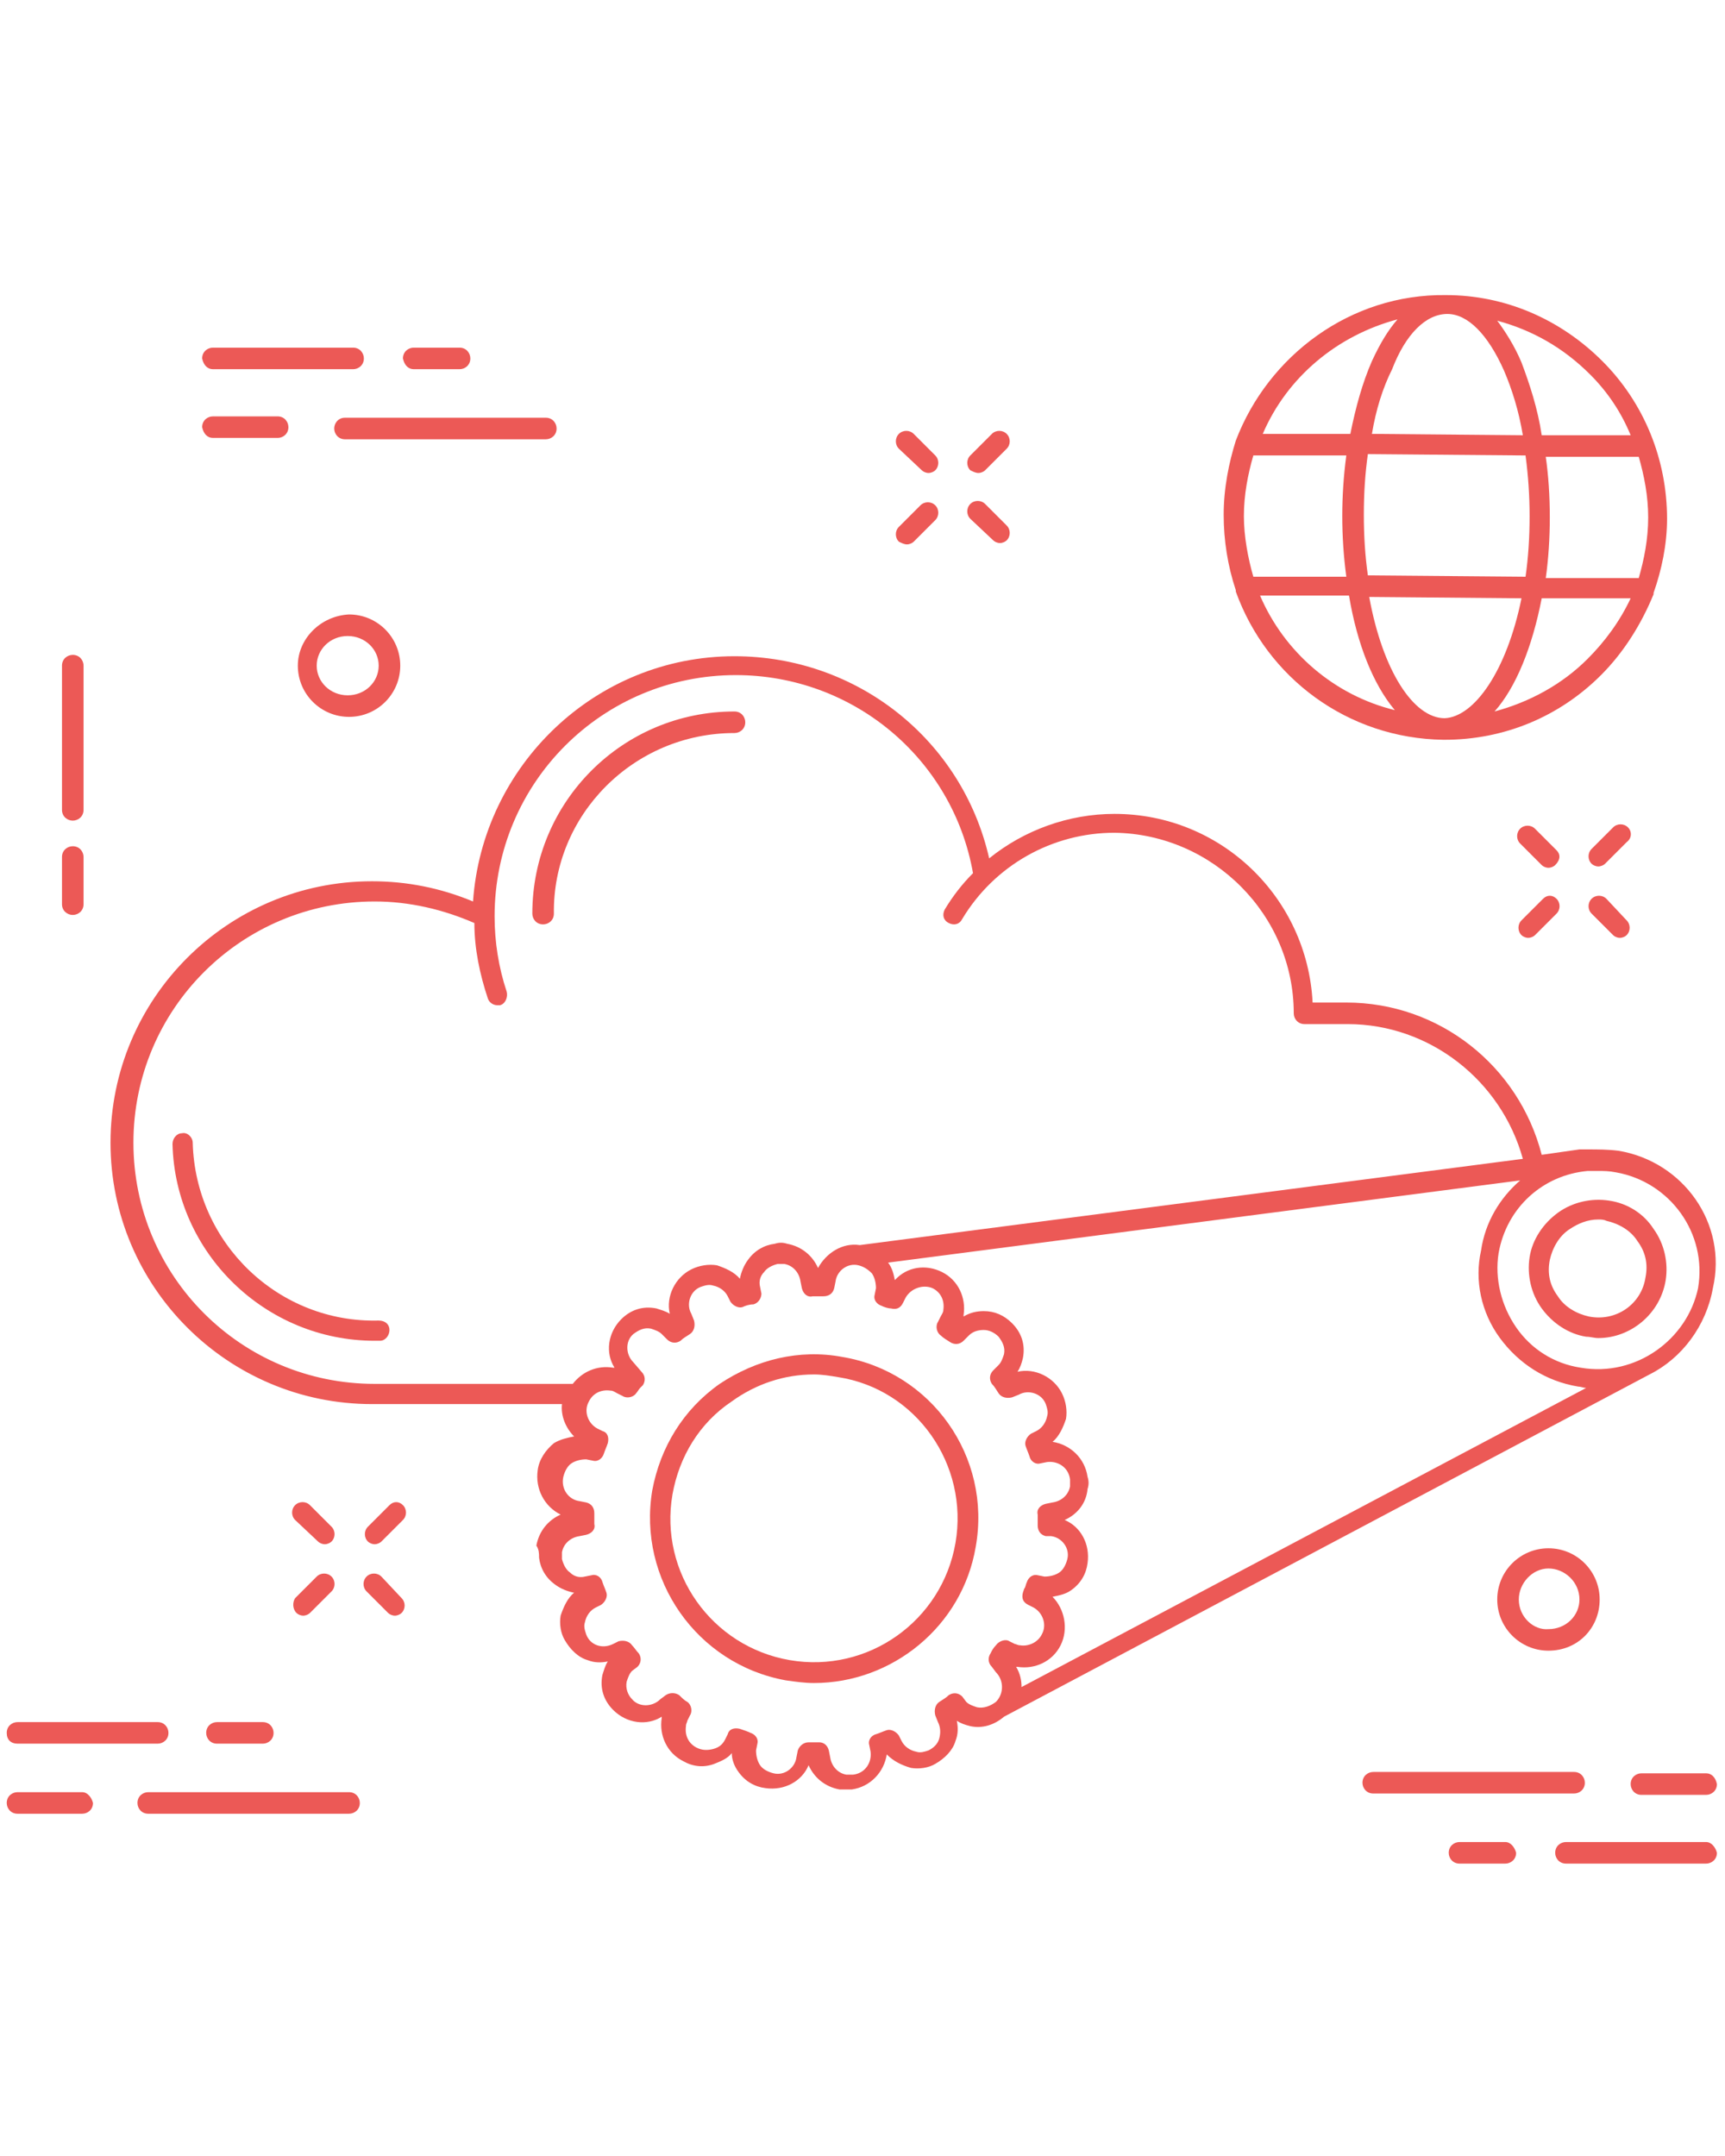 <?xml version="1.0" encoding="utf-8"?>
<!-- Generator: Adobe Illustrator 21.0.0, SVG Export Plug-In . SVG Version: 6.00 Build 0)  -->
<svg version="1.1" id="Слой_1" xmlns="http://www.w3.org/2000/svg" xmlns:xlink="http://www.w3.org/1999/xlink" x="0px" y="0px"
	 viewBox="0 0 128 160" style="enable-background:new 0 0 128 160;" xml:space="preserve">
<g fill="#EC5956">
	<path d="M90.8,38.2c0,1.9,0.3,3.8,0.9,5.6c0,0,0,0,0,0.1c2.3,6.4,8.3,10.9,15.4,11h0.1c4.4,0,8.5-1.7,11.6-4.8c1.7-1.7,3-3.8,3.9-6
		V44c0.6-1.7,1-3.6,1-5.5c0-4.4-1.7-8.6-4.8-11.7c-3.1-3.1-7.2-4.9-11.6-4.9c-7.1-0.1-13.2,4.5-15.6,10.8l0,0
		C91.2,34.3,90.8,36.2,90.8,38.2z M107.4,23.3L107.4,23.3c1.5,0,3,1.5,4.2,4.2c0.6,1.4,1.1,3,1.4,4.8l-11.2-0.1
		c0.3-1.8,0.8-3.4,1.5-4.8C104.3,24.8,105.8,23.3,107.4,23.3z M113.2,33.8c0.2,1.5,0.3,3,0.3,4.5c0,1.6-0.1,3.1-0.3,4.5l-11.7-0.1
		c-0.2-1.4-0.3-2.9-0.3-4.5c0-1.6,0.1-3.1,0.3-4.5L113.2,33.8z M122.3,38.4c0,1.6-0.3,3.1-0.7,4.5h-6.9c0.2-1.4,0.3-3,0.3-4.5
		c0-1.6-0.1-3.1-0.3-4.5h6.9C122,35.3,122.3,36.8,122.3,38.4z M107.2,53.3L107.2,53.3c-2.3,0-4.6-3.5-5.6-9l11.3,0.1
		C111.8,49.8,109.4,53.2,107.2,53.3z M99.9,42.8H93c-0.4-1.4-0.7-3-0.7-4.5c0-1.6,0.3-3.1,0.7-4.5h6.9c-0.2,1.5-0.3,3-0.3,4.5
		S99.7,41.3,99.9,42.8z M93.5,44.2h6.6c0.6,3.6,1.8,6.6,3.4,8.5C99,51.6,95.3,48.4,93.5,44.2z M117.8,48.9c-1.9,1.9-4.3,3.2-6.9,3.9
		c1.6-1.8,2.8-4.8,3.5-8.4h6.6C120.2,46.1,119.1,47.6,117.8,48.9z M121,32.3h-6.6c-0.3-2-0.9-3.8-1.5-5.4c-0.5-1.2-1.2-2.3-1.8-3.1
		c2.6,0.7,4.9,2,6.9,4C119.3,29.1,120.3,30.6,121,32.3z M103.7,23.7c-0.7,0.8-1.3,1.8-1.9,3.1c-0.7,1.6-1.2,3.4-1.6,5.4h-6.5
		C95.5,28,99.2,24.9,103.7,23.7z"/>
	<path d="M62.5,100.7c-3.2-0.6-6.4,0.2-9.1,2c-2.7,1.9-4.4,4.7-5,7.9c-1.1,6.6,3.3,12.9,9.9,14.1c0.7,0.1,1.4,0.2,2.1,0.2
		c5.8,0,11-4.2,12-10.1C73.6,108.1,69.1,101.8,62.5,100.7z M70.9,114.5c-1,5.8-6.5,9.7-12.3,8.7s-9.7-6.5-8.7-12.3
		c0.5-2.8,2-5.3,4.4-6.9c1.8-1.3,3.9-2,6.1-2c0.6,0,1.2,0.1,1.8,0.2C68,103.1,71.9,108.7,70.9,114.5z"/>
	<path d="M119.4,89.1c-1.3-0.2-2.7,0.1-3.8,0.9c-1.1,0.8-1.9,2-2.1,3.3s0.1,2.7,0.9,3.8c0.8,1.1,2,1.9,3.3,2.1
		c0.3,0,0.6,0.1,0.9,0.1c2.4,0,4.6-1.8,5-4.3c0.2-1.3-0.1-2.7-0.9-3.8C122,90.1,120.8,89.3,119.4,89.1z M122.1,94.8
		c-0.3,2-2.2,3.3-4.2,2.9c-0.9-0.2-1.8-0.7-2.3-1.5c-0.6-0.8-0.8-1.7-0.6-2.7c0.2-0.9,0.7-1.8,1.5-2.3c0.6-0.4,1.3-0.7,2.1-0.7
		c0.2,0,0.4,0,0.6,0.1c0.9,0.2,1.8,0.7,2.3,1.5C122.1,92.9,122.3,93.8,122.1,94.8z"/>
	<path d="M120.1,85.4c-0.8-0.1-1.5-0.1-2.3-0.1c0,0,0,0-0.1,0h-0.2c-0.1,0-0.2,0-0.3,0l-2.8,0.4c-1.7-6.6-7.6-11.3-14.5-11.3h-2.5
		c-0.4-7.8-6.8-14-14.7-14c-3.4,0-6.7,1.2-9.3,3.3c-2-8.8-9.8-15-18.9-15c-10.3,0-18.7,8.1-19.4,18.2c-2.4-1-4.9-1.5-7.5-1.5
		c-10.7,0-19.4,8.7-19.4,19.4s8.7,19.4,19.4,19.4h14.1c-0.1,0.9,0.3,1.8,0.9,2.4c-0.5,0.1-1,0.2-1.5,0.5c-0.6,0.5-1.1,1.2-1.2,2
		c-0.2,1.4,0.5,2.7,1.7,3.3c-0.9,0.4-1.6,1.2-1.8,2.3c0.2,0.3,0.2,0.6,0.2,0.9c0.1,0.8,0.5,1.5,1.2,2c0.4,0.3,0.9,0.5,1.4,0.6
		c-0.5,0.4-0.8,1.1-1,1.7c-0.1,0.6,0,1.3,0.3,1.8c0.4,0.7,1,1.3,1.7,1.5c0.5,0.2,1,0.2,1.5,0.1c-0.2,0.3-0.3,0.7-0.4,1
		c-0.2,1,0.1,1.9,0.8,2.6c1,1,2.5,1.2,3.6,0.5v0.1c-0.2,1.3,0.4,2.6,1.6,3.2c0.7,0.4,1.5,0.5,2.3,0.2c0.5-0.2,1-0.4,1.3-0.8
		c0,0.5,0.2,1,0.5,1.4c0.5,0.7,1.2,1.1,2,1.2c1.4,0.2,2.7-0.5,3.2-1.7c0.4,0.9,1.2,1.6,2.3,1.8c0.2,0,0.3,0,0.5,0c0.1,0,0.3,0,0.4,0
		c1.4-0.2,2.4-1.3,2.6-2.6c0.5,0.5,1.1,0.8,1.8,1c0.6,0.1,1.3,0,1.8-0.3c0.7-0.4,1.3-1,1.5-1.7c0.2-0.5,0.2-1,0.1-1.5
		c0.3,0.2,0.6,0.3,1,0.4c0.9,0.2,1.8-0.1,2.5-0.7l47.9-25.4l0,0c2.4-1.2,4.2-3.6,4.7-6.4C128.2,90.8,124.9,86.2,120.1,85.4z
		 M111.3,99.3c1.4,1.9,3.4,3.2,5.8,3.6c0.2,0,0.4,0.1,0.6,0.1l-41.9,22.2c0-0.5-0.1-1-0.4-1.5h0.1c1.3,0.2,2.6-0.4,3.2-1.6
		s0.3-2.7-0.6-3.6c0.5-0.1,1-0.2,1.4-0.5c0.7-0.5,1.1-1.2,1.2-2c0.2-1.4-0.5-2.7-1.7-3.2c0.9-0.4,1.6-1.2,1.7-2.3
		c0.1-0.3,0.1-0.6,0-0.9c-0.2-1.4-1.3-2.4-2.6-2.6c0.5-0.4,0.8-1.1,1-1.7c0.1-0.6,0-1.3-0.3-1.9c-0.6-1.2-2-1.9-3.3-1.6
		c0.2-0.3,0.3-0.6,0.4-1c0.2-1-0.1-1.9-0.8-2.6c-0.6-0.6-1.3-0.9-2.1-0.9c-0.5,0-1,0.1-1.5,0.4v-0.1c0.2-1.3-0.4-2.6-1.6-3.2
		S67.3,94,66.4,95c-0.1-0.5-0.2-0.9-0.5-1.3l0,0l46.9-6.1c-1.5,1.3-2.6,3.1-2.9,5.2C109.4,95,109.9,97.4,111.3,99.3z M9.9,84.8
		c0-9.9,8-17.9,17.9-17.9c2.6,0,5.1,0.6,7.4,1.6c0,1.9,0.4,3.8,1,5.6c0.1,0.3,0.4,0.5,0.7,0.5c0.1,0,0.2,0,0.2,0
		c0.4-0.1,0.6-0.6,0.5-1c-0.6-1.8-0.9-3.7-0.9-5.6c0-9.9,8-17.9,17.9-17.9c8.7,0,16.1,6.2,17.6,14.7c-0.8,0.8-1.5,1.7-2.1,2.7
		c-0.2,0.4-0.1,0.8,0.3,1s0.8,0.1,1-0.3c2.4-4,6.7-6.4,11.3-6.4C90,61.9,96,67.9,96,75.2c0,0.4,0.3,0.8,0.8,0.8l0,0l0,0h3.2
		c6.1,0,11.4,4.2,13,10l-49.2,6.4c-1.3-0.2-2.5,0.6-3.1,1.7c-0.4-0.9-1.2-1.6-2.3-1.8c-0.3-0.1-0.6-0.1-0.9,0
		c-0.8,0.1-1.5,0.5-2,1.2c-0.3,0.4-0.5,0.9-0.6,1.4c-0.4-0.5-1.1-0.8-1.7-1c-0.6-0.1-1.3,0-1.9,0.3c-1.2,0.6-1.9,2-1.6,3.3
		c-0.3-0.2-0.7-0.3-1-0.4c-1-0.2-1.9,0.1-2.6,0.8c-1,1-1.2,2.5-0.5,3.6h-0.1c-1.2-0.2-2.3,0.3-3,1.2H27.8
		C17.9,102.7,9.9,94.7,9.9,84.8z M72.5,126.7c-0.3-0.1-0.6-0.2-0.8-0.4l-0.3-0.4c-0.3-0.3-0.7-0.3-1-0.1c-0.2,0.2-0.4,0.3-0.7,0.5
		c-0.3,0.2-0.4,0.6-0.3,1l0.2,0.5c0.2,0.4,0.2,0.8,0.1,1.2s-0.4,0.7-0.8,0.9c-0.3,0.1-0.6,0.2-0.9,0.1c-0.5-0.1-0.9-0.4-1.1-0.8
		l-0.2-0.4c-0.2-0.3-0.6-0.5-0.9-0.4c-0.3,0.1-0.5,0.2-0.8,0.3c-0.4,0.1-0.6,0.5-0.5,0.8l0.1,0.5c0.1,0.8-0.4,1.6-1.3,1.7
		c-0.2,0-0.3,0-0.5,0c-0.6-0.1-1.1-0.6-1.2-1.3l-0.1-0.5c-0.1-0.4-0.4-0.6-0.7-0.6l0,0c-0.2,0-0.5,0-0.8,0c-0.4,0-0.7,0.3-0.8,0.6
		l-0.1,0.5c-0.1,0.8-0.9,1.4-1.7,1.2c-0.4-0.1-0.8-0.3-1-0.6s-0.3-0.7-0.3-1.1l0.1-0.5c0.1-0.4-0.2-0.7-0.5-0.8
		c-0.2-0.1-0.5-0.2-0.8-0.3c-0.4-0.1-0.8,0-0.9,0.4l-0.2,0.4c-0.2,0.4-0.5,0.6-0.9,0.7c-0.4,0.1-0.8,0.1-1.2-0.1
		c-0.6-0.3-0.9-0.9-0.8-1.6c0-0.2,0.1-0.3,0.1-0.4l0.2-0.4c0.2-0.3,0.1-0.8-0.2-1c-0.2-0.1-0.4-0.3-0.6-0.5c-0.3-0.2-0.7-0.2-1,0
		l-0.4,0.3c-0.6,0.6-1.6,0.6-2.1,0c-0.3-0.3-0.5-0.8-0.4-1.3c0.1-0.3,0.2-0.6,0.4-0.8l0.4-0.3c0.3-0.3,0.3-0.7,0.1-1
		c-0.2-0.2-0.3-0.4-0.5-0.6c-0.2-0.3-0.6-0.4-1-0.3l-0.4,0.2c-0.8,0.4-1.7,0.1-2-0.7c-0.1-0.3-0.2-0.6-0.1-0.9
		c0.1-0.5,0.4-0.9,0.8-1.1l0.4-0.2c0.3-0.2,0.5-0.6,0.4-0.9s-0.2-0.5-0.3-0.8c-0.1-0.4-0.5-0.6-0.8-0.5l-0.5,0.1
		c-0.4,0.1-0.8,0-1.1-0.3c-0.3-0.2-0.5-0.6-0.6-1c0-0.2,0-0.3,0-0.5c0.1-0.6,0.6-1.1,1.3-1.2l0.5-0.1c0.4-0.1,0.7-0.4,0.6-0.8
		c0-0.3,0-0.5,0-0.8c0-0.4-0.2-0.7-0.6-0.8l-0.5-0.1c-0.8-0.1-1.4-0.9-1.2-1.8c0.1-0.4,0.3-0.8,0.6-1s0.7-0.3,1.1-0.3l0.5,0.1
		c0.4,0.1,0.7-0.2,0.8-0.5s0.2-0.5,0.3-0.8c0.1-0.4,0-0.8-0.4-0.9l-0.4-0.2c-0.7-0.4-1-1.3-0.6-2c0.3-0.6,0.9-0.9,1.6-0.8
		c0.2,0,0.3,0.1,0.5,0.2l0.4,0.2c0.3,0.2,0.8,0.1,1-0.2c0.1-0.1,0.2-0.3,0.3-0.4l0.2-0.2c0.2-0.3,0.2-0.7-0.1-1l-0.6-0.7
		c-0.6-0.6-0.6-1.6,0-2.1c0.4-0.3,0.8-0.5,1.3-0.4c0.3,0.1,0.6,0.2,0.8,0.4l0.4,0.4c0.3,0.3,0.7,0.3,1,0.1c0.2-0.2,0.4-0.3,0.7-0.5
		s0.4-0.6,0.3-1l-0.2-0.5c-0.4-0.7-0.1-1.7,0.7-2c0.3-0.1,0.6-0.2,0.9-0.1c0.5,0.1,0.9,0.4,1.1,0.8l0.2,0.4c0.2,0.3,0.6,0.5,0.9,0.4
		c0.2-0.1,0.5-0.2,0.8-0.2c0.4-0.1,0.6-0.5,0.6-0.8l-0.1-0.5c-0.1-0.4,0-0.8,0.3-1.1c0.2-0.3,0.6-0.5,1-0.6c0.2,0,0.3,0,0.5,0
		c0.6,0.1,1.1,0.6,1.2,1.3l0.1,0.5c0.1,0.4,0.4,0.7,0.8,0.6c0.3,0,0.5,0,0.8,0c0.4,0,0.7-0.2,0.8-0.6l0.1-0.5
		c0.1-0.8,0.9-1.4,1.7-1.2c0.4,0.1,0.7,0.3,1,0.6c0.2,0.3,0.3,0.7,0.3,1.1l-0.1,0.5c-0.1,0.4,0.2,0.7,0.5,0.8
		c0.2,0.1,0.5,0.2,0.7,0.2c0.4,0.1,0.7,0,0.9-0.4l0.2-0.4c0.4-0.7,1.3-1,2-0.7c0.6,0.3,0.9,0.9,0.8,1.6c0,0.2-0.1,0.3-0.2,0.5
		l-0.2,0.4c-0.2,0.3-0.1,0.8,0.2,1c0.2,0.2,0.4,0.3,0.7,0.5c0.3,0.2,0.7,0.2,1-0.1l0.4-0.4c0.3-0.3,0.7-0.4,1.1-0.4s0.8,0.2,1.1,0.5
		c0.3,0.4,0.5,0.8,0.4,1.3c-0.1,0.3-0.2,0.6-0.4,0.8l-0.4,0.4c-0.3,0.3-0.3,0.7-0.1,1c0.2,0.2,0.3,0.4,0.5,0.7
		c0.2,0.3,0.6,0.4,1,0.3l0.5-0.2c0.7-0.4,1.7-0.1,2,0.7c0.1,0.3,0.2,0.6,0.1,0.9c-0.1,0.5-0.4,0.9-0.8,1.1l-0.4,0.2
		c-0.3,0.2-0.5,0.6-0.4,0.9s0.2,0.5,0.3,0.8c0.1,0.4,0.5,0.6,0.8,0.5l0.5-0.1c0.8-0.1,1.6,0.4,1.7,1.3c0,0.2,0,0.3,0,0.5
		c-0.1,0.6-0.6,1.1-1.3,1.2l-0.5,0.1c-0.4,0.1-0.7,0.4-0.6,0.8c0,0.3,0,0.5,0,0.8c0,0.4,0.2,0.7,0.6,0.8l0.4,0
		c0.8,0.1,1.4,0.9,1.2,1.7c-0.1,0.4-0.3,0.8-0.6,1c-0.3,0.2-0.7,0.3-1.1,0.3l-0.5-0.1c-0.4-0.1-0.7,0.2-0.8,0.5
		c-0.1,0.2-0.1,0.4-0.2,0.5l-0.1,0.3c-0.1,0.4,0,0.7,0.4,0.9l0.4,0.2c0.7,0.4,1,1.3,0.6,2c-0.3,0.6-1,0.9-1.6,0.8
		c-0.2,0-0.3-0.1-0.4-0.1l-0.4-0.2c-0.3-0.2-0.8,0-1,0.3c-0.2,0.2-0.3,0.4-0.4,0.6c-0.2,0.3-0.2,0.7,0.1,1l0.3,0.4
		c0.6,0.6,0.6,1.6,0,2.2C73.5,126.6,73,126.8,72.5,126.7z M117.3,101.5c-2-0.3-3.7-1.4-4.8-3c-1.1-1.6-1.6-3.6-1.3-5.5
		c0.6-3.4,3.3-5.8,6.6-6.1h0.1c0.2,0,0.4,0,0.7,0c0.4,0,0.8,0,1.3,0.1c4,0.7,6.8,4.5,6.1,8.6C125.2,99.4,121.4,102.2,117.3,101.5z"
		/>
	<path d="M5.4,60.9c0.4,0,0.8-0.3,0.8-0.8V49.4c0-0.4-0.3-0.8-0.8-0.8c-0.4,0-0.8,0.3-0.8,0.8v10.7C4.6,60.6,5,60.9,5.4,60.9z"/>
	<path d="M5.4,67.9c0.4,0,0.8-0.3,0.8-0.8v-3.5c0-0.4-0.3-0.8-0.8-0.8c-0.4,0-0.8,0.3-0.8,0.8v3.5C4.6,67.6,5,67.9,5.4,67.9z"/>
	<path d="M68.4,34.9c0.1,0.1,0.3,0.2,0.5,0.2s0.4-0.1,0.5-0.2c0.3-0.3,0.3-0.8,0-1.1l-1.6-1.6c-0.3-0.3-0.8-0.3-1.1,0
		c-0.3,0.3-0.3,0.8,0,1.1L68.4,34.9z"/>
	<path d="M73.7,40.1c0.1,0.1,0.3,0.2,0.5,0.2s0.4-0.1,0.5-0.2c0.3-0.3,0.3-0.8,0-1.1l-1.6-1.6c-0.3-0.3-0.8-0.3-1.1,0
		c-0.3,0.3-0.3,0.8,0,1.1L73.7,40.1z"/>
	<path d="M67.3,40.4c0.2,0,0.4-0.1,0.5-0.2l1.6-1.6c0.3-0.3,0.3-0.8,0-1.1c-0.3-0.3-0.8-0.3-1.1,0l-1.6,1.6c-0.3,0.3-0.3,0.8,0,1.1
		C66.9,40.3,67.1,40.4,67.3,40.4z"/>
	<path d="M72.6,35.1c0.2,0,0.4-0.1,0.5-0.2l1.6-1.6c0.3-0.3,0.3-0.8,0-1.1c-0.3-0.3-0.8-0.3-1.1,0L72,33.8c-0.3,0.3-0.3,0.8,0,1.1
		C72.2,35,72.4,35.1,72.6,35.1z"/>
	<path d="M23.6,114.4c0.1,0.1,0.3,0.2,0.5,0.2s0.4-0.1,0.5-0.2c0.3-0.3,0.3-0.8,0-1.1l-1.6-1.6c-0.3-0.3-0.8-0.3-1.1,0
		c-0.3,0.3-0.3,0.8,0,1.1L23.6,114.4z"/>
	<path d="M28.3,117c-0.3-0.3-0.8-0.3-1.1,0c-0.3,0.3-0.3,0.8,0,1.1l1.6,1.6c0.1,0.1,0.3,0.2,0.5,0.2s0.4-0.1,0.5-0.2
		c0.3-0.3,0.3-0.8,0-1.1L28.3,117z"/>
	<path d="M22,119.7c0.1,0.1,0.3,0.2,0.5,0.2s0.4-0.1,0.5-0.2l1.6-1.6c0.3-0.3,0.3-0.8,0-1.1c-0.3-0.3-0.8-0.3-1.1,0l-1.6,1.6
		C21.7,118.9,21.7,119.4,22,119.7z"/>
	<path d="M28.9,111.7l-1.6,1.6c-0.3,0.3-0.3,0.8,0,1.1c0.1,0.1,0.3,0.2,0.5,0.2s0.4-0.1,0.5-0.2l1.6-1.6c0.3-0.3,0.3-0.8,0-1.1
		S29.2,111.4,28.9,111.7z"/>
	<path d="M115.5,63.1l-1.6-1.6c-0.3-0.3-0.8-0.3-1.1,0c-0.3,0.3-0.3,0.8,0,1.1l1.6,1.6c0.1,0.1,0.3,0.2,0.5,0.2s0.4-0.1,0.5-0.2
		C115.8,63.8,115.8,63.4,115.5,63.1z"/>
	<path d="M119.2,66.7c-0.3-0.3-0.8-0.3-1.1,0c-0.3,0.3-0.3,0.8,0,1.1l1.6,1.6c0.1,0.1,0.3,0.2,0.5,0.2s0.4-0.1,0.5-0.2
		c0.3-0.3,0.3-0.8,0-1.1L119.2,66.7z"/>
	<path d="M114.5,66.7l-1.6,1.6c-0.3,0.3-0.3,0.8,0,1.1c0.1,0.1,0.3,0.2,0.5,0.2s0.4-0.1,0.5-0.2l1.6-1.6c0.3-0.3,0.3-0.8,0-1.1
		C115.2,66.4,114.8,66.4,114.5,66.7z"/>
	<path d="M120.8,61.4c-0.3-0.3-0.8-0.3-1.1,0l-1.6,1.6c-0.3,0.3-0.3,0.8,0,1.1c0.1,0.1,0.3,0.2,0.5,0.2s0.4-0.1,0.5-0.2l1.6-1.6
		C121.1,62.2,121.1,61.7,120.8,61.4z"/>
	<path d="M22.1,49.4c0,2.1,1.7,3.8,3.8,3.8s3.8-1.7,3.8-3.8s-1.7-3.8-3.8-3.8C23.8,45.7,22.1,47.4,22.1,49.4z M28.1,49.4
		c0,1.2-1,2.2-2.3,2.2s-2.3-1-2.3-2.2s1-2.2,2.3-2.2S28.1,48.2,28.1,49.4z"/>
	<path d="M118.7,118.7c0-2.1-1.7-3.8-3.8-3.8c-2.1,0-3.8,1.7-3.8,3.8c0,2.1,1.7,3.8,3.8,3.8C117.1,122.5,118.7,120.8,118.7,118.7z
		 M112.7,118.7c0-1.2,1-2.3,2.2-2.3s2.3,1,2.3,2.3c0,1.2-1,2.2-2.3,2.2C113.8,121,112.7,120,112.7,118.7z"/>
	<path d="M24.8,31.8c0,0.4,0.3,0.8,0.8,0.8h14.9c0.4,0,0.8-0.3,0.8-0.8c0-0.4-0.3-0.8-0.8-0.8H25.6C25.1,31,24.8,31.4,24.8,31.8z"/>
	<path d="M15.8,32.5h4.8c0.4,0,0.8-0.3,0.8-0.8c0-0.4-0.3-0.8-0.8-0.8h-4.8c-0.4,0-0.8,0.3-0.8,0.8C15.1,32.2,15.4,32.5,15.8,32.5z"
		/>
	<path d="M15.8,27.4h10.4c0.4,0,0.8-0.3,0.8-0.8c0-0.4-0.3-0.8-0.8-0.8H15.8c-0.4,0-0.8,0.3-0.8,0.8C15.1,27.1,15.4,27.4,15.8,27.4z
		"/>
	<path d="M30.7,27.4h3.4c0.4,0,0.8-0.3,0.8-0.8c0-0.4-0.3-0.8-0.8-0.8h-3.4c-0.4,0-0.8,0.3-0.8,0.8C30,27.1,30.3,27.4,30.7,27.4z"/>
	<path d="M25.9,133H11c-0.4,0-0.8,0.3-0.8,0.8c0,0.4,0.3,0.8,0.8,0.8h14.9c0.4,0,0.8-0.3,0.8-0.8C26.7,133.4,26.4,133,25.9,133z"/>
	<path d="M6.1,133H1.3c-0.4,0-0.8,0.3-0.8,0.8c0,0.4,0.3,0.8,0.8,0.8h4.8c0.4,0,0.8-0.3,0.8-0.8C6.8,133.4,6.5,133,6.1,133z"/>
	<path d="M1.3,129.4h10.4c0.4,0,0.8-0.3,0.8-0.8c0-0.4-0.3-0.8-0.8-0.8H1.3c-0.4,0-0.8,0.3-0.8,0.8C0.5,129.1,0.8,129.4,1.3,129.4z"
		/>
	<path d="M19.5,129.4c0.4,0,0.8-0.3,0.8-0.8c0-0.4-0.3-0.8-0.8-0.8h-3.4c-0.4,0-0.8,0.3-0.8,0.8c0,0.4,0.3,0.8,0.8,0.8H19.5z"/>
	<path d="M117.6,132.3c0-0.4-0.3-0.8-0.8-0.8h-14.9c-0.4,0-0.8,0.3-0.8,0.8c0,0.4,0.3,0.8,0.8,0.8h14.9
		C117.2,133.1,117.6,132.8,117.6,132.3z"/>
	<path d="M126.6,131.6h-4.8c-0.4,0-0.8,0.3-0.8,0.8c0,0.4,0.3,0.8,0.8,0.8h4.8c0.4,0,0.8-0.3,0.8-0.8
		C127.3,131.9,127,131.6,126.6,131.6z"/>
	<path d="M126.6,136.7h-10.4c-0.4,0-0.8,0.3-0.8,0.8c0,0.4,0.3,0.8,0.8,0.8h10.4c0.4,0,0.8-0.3,0.8-0.8
		C127.3,137.1,127,136.7,126.6,136.7z"/>
	<path d="M111.7,136.7h-3.4c-0.4,0-0.8,0.3-0.8,0.8c0,0.4,0.3,0.8,0.8,0.8h3.4c0.4,0,0.8-0.3,0.8-0.8
		C112.4,137.1,112.1,136.7,111.7,136.7z"/>
	<path d="M54.5,54.4c0.4,0,0.8-0.3,0.8-0.8c0-0.4-0.3-0.8-0.8-0.8c-8.3,0-15,6.7-15,15c0,0.4,0.3,0.8,0.8,0.8c0.4,0,0.8-0.3,0.8-0.8
		C41,60.5,47,54.4,54.5,54.4z"/>
	<path d="M28.1,98c-7.4,0.2-13.6-5.7-13.8-13.2c0-0.4-0.4-0.8-0.8-0.7c-0.4,0-0.7,0.4-0.7,0.8c0.2,8.1,6.9,14.6,15,14.6
		c0.1,0,0.2,0,0.4,0c0.4,0,0.7-0.4,0.7-0.8S28.6,98,28.1,98z"/>
</g>
</svg>
